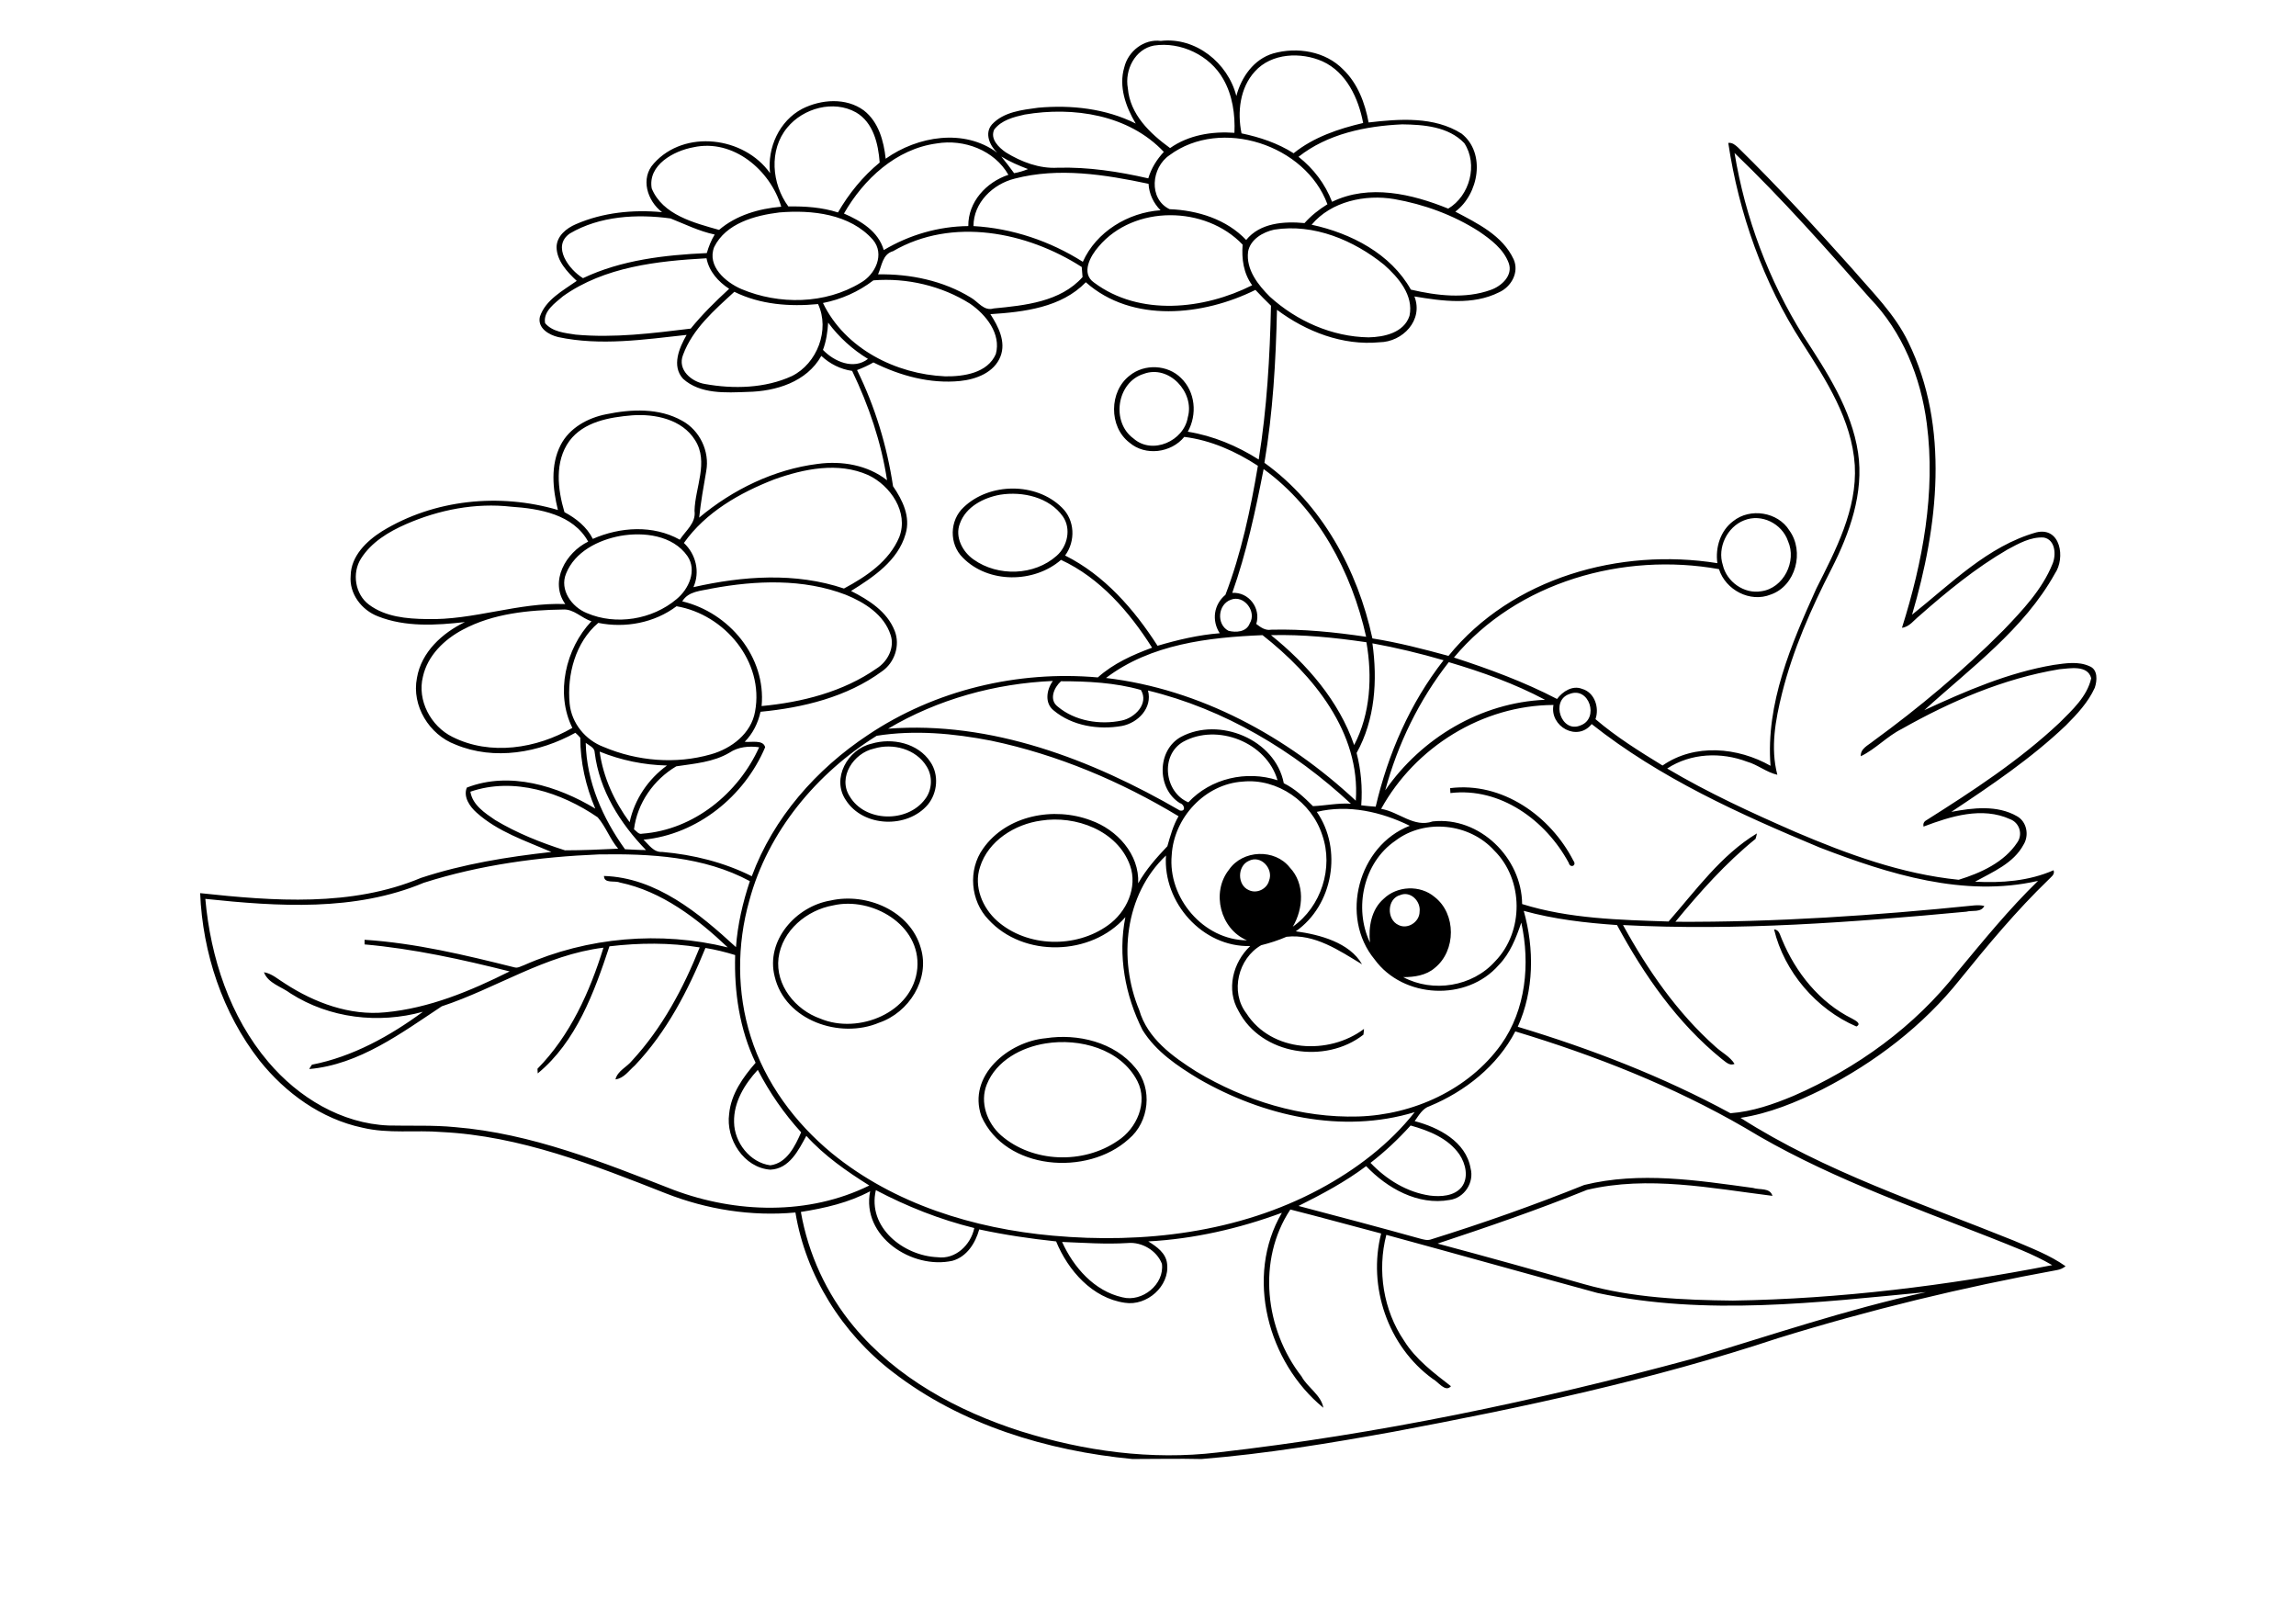 <?xml version="1.0" encoding="utf-8"?>
<!-- Generator: Adobe Illustrator 21.0.2, SVG Export Plug-In . SVG Version: 6.00 Build 0)  -->
<svg version="1.2" baseProfile="tiny" id="Layer_1" xmlns="http://www.w3.org/2000/svg" xmlns:xlink="http://www.w3.org/1999/xlink"
	 x="0px" y="0px" viewBox="0 0 842 595" overflow="scroll" xml:space="preserve">
<g>
	<path d="M383.5,382.6c-8.9,1.4-18.1,6.3-21.6,15c-2.7,6.6,0.1,14.2,5.2,18.7c11.6,10.1,30.2,10.7,42.8,2c7-4.5,11.2-14.1,7.2-21.9
		C411,384.6,395.9,380.6,383.5,382.6 M383.5,380.7c11.7-1.8,25.2,1.4,32.9,10.9c6.4,7.6,5.1,19.8-2.5,26.1
		c-15.1,13.7-45.2,11.5-54-8.4C354.7,394.4,369.9,381.9,383.5,380.7 M650.6,340.8c2,0.1,2.2,2.3,2.9,3.7c5,12.1,13.8,23.1,25.7,29
		c1,0.6,3.7,1.8,1.6,2.9C666.1,370.1,654.3,356.3,650.6,340.8 M305.5,332c-9.6,1.7-18.7,9.2-20,19.3c-1.2,9.9,6.2,19,15.3,22.2
		c14,5.9,34.1-2.2,35.6-18.4C337.8,339.1,319.7,328.7,305.5,332 M304.6,330.2c13.2-3,29.3,3.8,33.1,17.5
		c3.4,11.4-4.4,23.6-15.3,27.3c-14.4,6.1-34.5-0.8-38.3-16.9C280.7,344.9,291.9,332.3,304.6,330.2 M531.8,289
		c19.1-2.4,36.8,10.2,45.2,26.6c1.4,1.8-1.2,2.9-1.7,0.8c-8.4-15.6-25.1-27.8-43.4-25.6C531.9,290.4,531.8,289.4,531.8,289
		 M320.5,274.5c-7.4,1.6-13.4,10.5-8.9,17.5c5.6,9.5,21.1,9.8,27.6,1.1c2.7-3.4,2.9-8.5,0.6-12.1
		C335.9,274.6,327.4,272.4,320.5,274.5 M319.6,272.7c7.6-2.3,17.1-0.2,21.6,6.7c3.2,4.7,2.6,11.3-0.9,15.6
		c-7.5,8.9-23.7,8.4-30.1-1.6C304.8,285.5,310.9,274.7,319.6,272.7 M389.5,455.4c4.2,9.3,11.8,18,22.1,20.3
		c7.3,1.9,15.5-4.8,14.5-12.3c-1.9-4.9-7.4-8.1-12.6-7.6C405.4,456.3,397.4,455.7,389.5,455.4 M321.2,436.4
		c-3.2,13.7,10.2,24.1,22.6,24.6c6.6,0.9,12.2-4.5,13.5-10.7C344.7,447.2,332.6,442.4,321.2,436.4 M293.7,444.4
		c2.7,15.4,9.4,30,19.4,42c15.7,18.9,38.1,31,61.2,38.4c23.2,7.3,47.9,10.7,72.2,7.8c58.9-6.7,117.1-18.9,174.3-34.4
		c28.4-8.5,56.5-18.1,85.5-24.4c-39.9,3.8-80.8,8.8-120.5,0.3c-25.8-7-51.6-14.3-77.4-21.3c-3.4,13.1-1.1,27.6,6.5,38.8
		c4.3,6.9,10.9,11.8,17.2,16.7c-2.1,2.4-4.7-1.7-6.7-2.7c-16.4-11.9-23.9-33.8-18.9-53.3c-11.1-2.9-22.2-6-33.3-8.8
		c-12.3,18.6-9.3,44,4.1,61.2c2.2,4.1,7.2,6.8,8,11.5c-20.3-16.6-28.9-48.1-15.2-71.5c-15.7,5.8-32.3,9.6-49,10.5
		c3.1,1.9,6.5,4.3,6.9,8.2c1,8.2-7.4,15.6-15.5,14.3c-11.9-1.7-20.8-11.8-25.2-22.5c-9.5-1-18.9-2.4-28.2-4.4
		c-1.4,5-4.5,10-9.8,11.5c-14.8,3.3-33.5-8.9-30.2-25.5C311.3,441,302.5,443,293.7,444.4 M517.3,412.7c-4.5,5-9.4,9.6-14.7,13.7
		c5.8,6.1,13.4,10.8,21.8,12c4,0.5,8.9,0.2,11.6-3.1c2.7-3.5,1.5-8.6-0.8-12C531.1,417.4,524.1,414.6,517.3,412.7 M269.2,411.5
		c0.1,7.4,5.8,14.8,13.3,15.8c6.1-0.8,9.1-7.1,11.3-12.1c-6.3-6.9-11.6-14.6-15.9-22.9C273.1,397.5,269,404.1,269.2,411.5
		 M555.7,378.2c-6.6,12.7-18.4,22-31.4,27.4c-2.6,0.8-4,3.4-5.5,5.5c8.8,2.3,18.8,7.5,20.5,17.3c1.4,5.2-2.3,10.9-7.7,11.6
		c-11.6,2.1-22.9-4.3-30.6-12.4c-7.7,5.8-16.2,10.3-24.8,14.6c14.8,3.9,29.6,7.8,44.3,11.9c1.5,0.4,3,0.9,4.5,0.3
		c18.9-5.9,37.6-12.5,56-19.9c20.3-5,41.5-1.7,61.9,1.1c2.4,0.8,6.2-0.2,7.1,2.9c-22.4-2.8-45.6-7.5-68-2.2
		c-18,7.3-36.4,13.6-54.8,19.7c18,4.8,35.9,9.8,53.8,14.9c17.7,5,36.2,5.8,54.5,6c39.3-0.6,78.5-5.5,117.1-13
		c-7.2-4.2-15.2-7.1-22.9-10.2c-30.5-12-61.6-23-89.7-40.1C613.6,398.3,584.9,387,555.7,378.2 M513.5,328.2c-4.9,1.3-5.1,9-0.6,11
		c3.4,1.7,7.7-1.2,7.7-4.9C521.1,330.5,517.3,326.6,513.5,328.2 M457.9,315.7c-4.2,1.9-4.2,8.9,0.1,10.7c2.9,1.4,6.6-0.4,7.4-3.5
		C467.1,318.6,462.4,313.3,457.9,315.7 M155.4,323.7c-25.3,10.6-53.5,8.7-80.1,5.9c1.9,21.5,9,43.2,23.1,59.8
		c11,13,26.8,22.6,44.1,23.3c8.1,0.2,16.3-0.2,24.4,0.6c28,2.3,54.2,12.9,80.1,23c22.9,8.6,49.5,9.4,71.8-1.6
		c-8.3-5.2-16.5-10.9-23.1-18.2c-2.9,5.3-6.2,12.1-13.2,12.4c-9.7-0.7-16.4-11.2-15.1-20.5c0.7-7.3,5.1-13.4,9.7-18.7
		c-5.9-12.3-7.9-26-7.5-39.5c-3.6-1.1-7.2-2-10.9-2.6c-6.3,15.5-14.2,30.8-25.9,43.1c-2.2,1.9-4,4.7-7.1,5.1
		c0.8-3.2,4.2-4.5,6.1-6.9c11-11.9,18.8-26.5,24.8-41.5c-11-1.8-22.1-1.7-33.1-0.4c-5.6,16.9-12.2,35-26.3,46.6
		c0-0.4-0.1-1.3-0.1-1.7c12-12.2,19.2-28.2,24.2-44.4C200,350.1,182,362.4,162,369c-14.8,9.8-30.3,21.4-48.6,23
		c0.2-0.4,0.7-1.2,1-1.6c14.9-2.9,28.6-10.5,40.7-19.4c-16.3,4.5-34.2,2.4-48.5-6.7c-3.3-2.5-8.3-3.7-9.8-7.8c3,0.5,5.3,2.7,7.8,4.2
		c10.8,7,23.7,11.8,36.7,10.5c16.1-1.5,31.2-7.8,45.6-15c-17.5-4.4-35.2-8.3-53.2-9.9c0-0.4,0-1.3,0-1.7
		c18.6,1.2,36.9,5.6,54.9,10.1c1.3,0.4,2.4-0.4,3.6-0.8c23.3-10.3,50-12.6,74.7-6.5c-11.2-10.6-24.2-20.6-39.6-23.8
		c-1.9-0.8-5.8,0.5-5.8-2.4c19.2,0.6,34.9,13.7,48.4,26.1c0.6-8.3,2.5-16.4,5.1-24.2c-16.9-9.1-36.6-10.1-55.4-9.8
		C197.8,314.2,176.1,317.1,155.4,323.7 M511.7,308.3c-11.7,8-15.3,24.7-9.3,37.3c-0.6-5.7,0.5-12.1,5-16c4.9-4.8,13.4-5.2,18.7-0.7
		c8,6.2,7.9,19.7,0.1,26c-3.2,2.8-7.6,3.4-11.6,3.4c10.9,5.8,25.4,3.5,33.7-5.8c10.6-10.9,10.5-29.9-0.3-40.6
		C538.9,301.8,522.4,300.1,511.7,308.3 M381.8,300.9c-9.6,1.3-19.4,7.4-22.4,17c-2.4,7.2,0.9,15,6.3,19.8c11,9.7,28.8,10.1,40.6,1.6
		c6.8-4.8,11-13.9,8.1-22C409.8,304.5,394.4,298.9,381.8,300.9 M482.9,297.7c9.5,13.7,6,34.2-7.7,43.8c8.8,1.2,19.7,4.1,24.3,12.1
		c-8.3-5-17.4-11.3-27.7-10.1c-3,1.3-6.1,2.3-9.3,3.1c-8.4,4.8-11.5,17.1-5.4,25c9.2,14.3,30.2,15.4,43.1,5.7c0,0.5-0.1,1.5-0.2,2.1
		c-13.9,10.9-37.4,7.5-45.8-8.7c-4.6-7.8-2.1-17.8,4.3-23.8c-17.5,0.5-32.1-16-30.9-33.2c-15.2,14.4-17.6,38-9.8,56.7
		c3,10.4,12.2,17,20.9,22.5c17.8,10.7,38.5,17.1,59.4,16.5c20.1-0.6,40.5-9.8,52.4-26.4c9.1-12.8,10.7-29.6,7.4-44.7
		c-1.9,5.6-4.1,11.3-8.3,15.6c-11.7,13.4-35,12.3-45.5-2.1c-12.9-15.6-6-41.7,12.9-49C506.6,297.7,494.5,294.9,482.9,297.7
		 M172.5,290.3c0.8,4.9,5.3,7.8,9.1,10.4c8,4.8,16.8,8.3,25.6,11.1c6.5,0,13-0.3,19.5-0.6c-3-3.5-4.5-8-7.5-11.5
		C205.9,290.6,188.5,284.8,172.5,290.3 M429.7,313.5c-1.5,15.7,11.6,31.2,27.6,31.3c-9.8-4.1-13.2-17.6-6.6-25.9
		c5-7.3,16.8-7.8,22.3-0.8c5.6,5.9,5,15.1,1.1,21.7c10.4-7.3,15-21.6,10.8-33.6c-3.9-12.1-16.4-20.9-29.2-19.6
		C441.9,287.5,430.5,299.8,429.7,313.5 M219.9,275.6c1.3,9.4,5.4,18.3,11,25.9c1.8-8.4,6.8-15.8,13.7-20.8
		C236.1,280.5,227.8,278.8,219.9,275.6 M267.5,276c-5.9,3.5-12.9,4-19.5,5c-8.3,4.9-14.3,13.5-15.5,23.1c0.9,0.6,1.7,2,3,1.6
		c18.9-1.4,35.3-14.8,42.9-31.7C274.7,273.5,270.8,273.8,267.5,276 M214.8,272.4c0.3,14.2,6.2,27.6,14.4,39c2.6,0.1,5.1,0.3,7.7,0.3
		c-9.5-9.8-17.1-21.9-18.8-35.7C218.1,274.1,216.1,273.4,214.8,272.4 M433.9,272c-8.5,4.9-6.9,18.5,1.9,22.2
		c8.2-8.8,21.3-11.8,32.7-8.1C464.5,272.2,446.4,265.1,433.9,272 M321.5,269.8c-22,13.7-39.9,35.1-46.7,60.4
		c-4.6,16.2-4.6,33.8,0.5,49.9c5.3,16.9,16.2,31.6,29.8,42.8c22.8,18.6,52,27.6,81,30.2c33.3,3,68.1-1.1,97.9-17.1
		c13.2-7.1,25.5-16.4,34.8-28.2c-26.6,8.1-55.6,1.4-79.2-12.2c-7.8-4.7-15.7-10-20.6-17.9c-6.4-12.7-9.1-27.4-6.3-41.4
		c-12.5,14.3-37.4,14.9-50.2,0.9c-6.6-6.8-7.6-18.2-2-26c8.6-12.3,26-15.5,39.5-10.4c9.6,3.4,17.9,12.4,17.4,23.1
		c2.9-5.1,6.7-9.4,10.7-13.6c1.1-3.8,2.1-7.6,4.1-11c-21.2-12.8-44.4-22.6-68.7-27.7C349.6,268.9,335.4,267.6,321.5,269.8
		 M506.5,296.6c6.6,1.1,12,7,18.9,4.6c17.2-1.9,32.7,13.4,32.8,30.3c17.3,5.4,35.7,5.8,53.7,6.4c10-11.4,19.3-24.4,32.4-32.3
		c-0.1,0.5-0.3,1.5-0.5,2c-11,8.9-20.4,19.5-29.4,30.4c36.6,0.2,73.2-2.3,109.6-6c1.3-0.1,2.5-0.1,3.7,0.2c-1.2,2.5-4.5,1.5-6.6,2.1
		c-41.8,3.9-83.9,7.1-125.9,4.9c9,16.4,19.9,32.2,34,44.7c2.3,2.1,5.2,3.5,6.9,6.2c-1.9,0.9-3.4-0.9-4.7-1.8
		c-16.3-13.2-28.5-30.8-38.4-49.1c-11.5-0.8-23-2.1-34.2-5.2c3.9,13.9,3.8,29.2-2.2,42.5c26.9,8.1,53.3,18.3,78,31.7
		c8.1-0.6,15.8-3.3,23.2-6.4c23.2-10.1,44.4-25.4,60-45.4c9.5-11.4,18.9-23,29.6-33.4c-27.1,6.2-54.8-2.5-80-12.2
		c-29.3-12.2-58.7-25.5-83.7-45.3c-5.2,6.6-15.5,0.9-14-7C543.7,258.6,519,273.9,506.5,296.6 M575.5,254.5c-7,2.4-2.9,14.5,4.1,11.5
		C586.6,263.5,582.8,251.5,575.5,254.5 M389.1,249.8c-2.6,2.3-4.5,6.8-1.2,9.3c6.3,5.3,15.5,6.8,23.5,5.1c4.8-1,10-6.2,7-11.2
		C409,250.3,398.9,249.8,389.1,249.8 M325.7,267.2c37.8-2.9,74.7,11.3,107,30c2.3,0.5,1.7-2.3,0-2.7c-8.5-5.3-8.5-19.4,0.4-24.3
		c14-7.5,34.6,0.9,37.7,17c4.1,2,7.5,5.2,10.7,8.4c4.6-0.2,9.2-1.2,13.9-0.9c-21-19.5-46.4-34.7-74.4-41.5c1.7,6.4-3.7,11.9-9.6,13
		c-8.5,1.5-18.2,0-25-5.7c-3.4-2.7-2.6-7.6-0.3-10.8C365,250.6,343.9,256.4,325.7,267.2 M531.3,242.8c-10.9,13.9-18.7,30-23.3,47
		c13.3-19.2,35.1-32.2,58.6-33.2C555.5,250.7,543.5,246.4,531.3,242.8 M503.3,235.9c1.9,13.5,1,28-5.8,40.2
		c1.6,6.2,2.2,12.7,1.7,19.2c1.8,0.2,3.6,0.4,5.3,0.5c4.5-19.3,12.6-38,24.9-53.7C520.8,239.6,512.1,237.5,503.3,235.9 M466.1,232.9
		c13.2,10.6,24.9,24.1,30.5,40.3c6-11.5,6.7-25.1,4.5-37.7C489.5,233.8,477.8,232.6,466.1,232.9 M405.6,248.6
		c34.6,4.1,66.4,21.5,91.6,45c1.8-25-15.7-46.2-34.2-60.7C443.2,233.7,421.9,236.2,405.6,248.6 M169.7,230.9
		c-6.8,3.6-12.9,9.5-14.6,17.2c-2.2,8.7,2.9,18.2,10.8,22.1c13.9,7,30.9,4.3,44-3.3c-6.3-12.6-2.5-29.1,7-39.1
		c-3.6-1.1-6.5-4.6-10.5-4.3C193.9,223.7,180.9,224.9,169.7,230.9 M248.1,222.3c-8.1,6.1-18.8,8.1-28.7,6.1
		c-8.4,7.1-11.5,19-10.5,29.6c0.7,7.2,5.8,13.4,12.5,15.9c12.3,5.2,26.4,6.4,39.3,2.7c7.5-2.1,14.8-7.6,16.2-15.7
		C280.3,242.7,265.8,225.3,248.1,222.3 M451.4,219.9c-4.8,1.7-5.4,9-0.9,11.4c2.7,0.7,6.6,0.5,7.8-2.7
		C461,224.3,456.2,218,451.4,219.9 M261,215.8c-3.9,0.9-8.5,0.9-10.8,4.7c17.2,4.1,30.8,20.4,29.1,38.4c14.8-1.4,29.9-5.2,42.2-13.8
		c4-2.5,6.7-7.6,5.1-12.3c-2.4-7.4-9.5-11.9-16.4-14.7C294.6,212.1,277.2,212.8,261,215.8 M227.5,196.5c-8.1,1.5-16.7,5.8-19.9,13.8
		c-2.5,6,2.1,12.3,7.6,14.5c10.7,4.6,24,2.4,32.9-5.1c4.5-3.7,7.6-10.5,4-15.8C246.7,196.2,236,195,227.5,196.5 M639.6,190.8
		c-6.2,2.4-9.9,10-7.8,16.4c1.4,6.1,7.8,10.7,14.1,9.6c8.2-1.1,13.1-11,9.8-18.4C653.5,192,646,188.2,639.6,190.8 M148.9,192.2
		c-6.4,2.8-12.7,6.6-16.5,12.6c-3.4,5.3-2.2,13.1,2.9,16.9c6,4.5,13.8,5.2,21.1,5.3c17.2,0.5,33.7-6.2,50.9-5.5
		c-5.9-8.3,0.2-18.9,8.4-22.9c-5.5-10-17.8-12.1-28.2-12.8C174.4,184.3,161,186.9,148.9,192.2 M366.8,181.4
		c-6.1,1.1-12.6,4.4-14.8,10.6c-1.9,4.9,1,10.4,5.1,13.2c8.9,6.3,22.2,5.9,30.4-1.4c4-3.5,5.4-9.9,2.3-14.4
		C384.8,182.3,375,180.1,366.8,181.4 M451.9,217.4c6.1-0.4,10.6,5.7,8.8,11.4c1.6,1.2,3.3,2.5,5.5,2.1c11.7-0.3,23.3,0.9,34.8,2.6
		c-5.3-23.7-17.6-47-37.6-61.5C460.4,187.4,457.1,202.7,451.9,217.4 M283.9,175.8c-12.6,4.9-25.1,12-33.1,23.3
		c4.4,4.1,6,10.6,3.5,16.2c18.1-4.1,37.4-5.5,55.2,0.5c8.2-4.4,16.6-10,20.3-18.9c3.5-9.1-3.3-18.9-11.4-22.7
		C307.4,169.3,294.8,171.9,283.9,175.8 M208.8,161.7c-5.5,7.6-4.3,17.7-1.8,26.1c4.3,2.3,8.2,5.4,10.4,9.8c10-4.4,22.1-5.2,31.9,0.3
		c2.2-3.4,6-6.1,5.4-10.6c0.2-8.6,5.3-17.9,0.2-25.9c-4.8-7.7-14.7-9.7-23.1-9.1C223.5,153,214.1,154.6,208.8,161.7 M419.4,137.1
		c-9.9,3.1-12,17.7-3.7,23.7c6.9,6.1,18.5,0.9,19.9-7.8C438.2,143.9,428.7,133.6,419.4,137.1 M303.7,118.3c-0.2,3.4-0.7,6.8-1.9,10
		c4.1,4.3,11.3,7.4,16.5,3.3C312.7,128.2,307.7,123.7,303.7,118.3 M250.5,130.1c-2.2,5.5,3.1,9.9,8,10.7c10.5,1.9,22.1,1.6,31.9-2.9
		c9.3-4.6,14-17,9.6-26.4c-10.4,1-21.2,0.2-30.7-4.5C262,113.7,254,120.6,250.5,130.1 M363.2,115.2c2.9,4.5,5.8,10.1,3.7,15.5
		c-2.3,5.9-8.9,8.4-14.8,9c-11,1.1-22-1.9-31.8-6.8c-1.9,1.1-3.9,2-6,2.8c6.6,13.4,11,27.9,13.2,42.6c3.5,5.1,6.5,11.2,4.6,17.5
		c-2.8,9.8-11.8,15.8-20,20.9c6.5,3.3,13.2,7.5,16,14.6c2.1,5.3,0,11.7-4.7,14.9c-12.8,9.4-28.9,13.3-44.5,14.8
		c-0.9,4.1-2.8,8-5.8,11c2.3,0.3,6.8-0.9,7.5,2c-7.6,18-24.9,32-44.6,33.9c2,1.9,3.7,4.7,6.9,4.5c11.4,1,22.6,3.8,32.8,8.9
		c7.9-21.4,23.7-39.3,42.6-51.8c24.6-16.5,54.9-23.7,84.3-21.1c5.7-5.1,12.8-8.3,19.9-10.9c-8.3-13.1-19.1-25.6-33.4-32.2
		c-9.9,8.6-26.7,8.7-36-0.8c-5.1-5-4.9-13.7,0.3-18.5c9.5-9.1,26.6-9.2,36,0.1c4.8,4.6,5.1,12.3,1.2,17.6
		c14.4,7.2,25.3,19.7,33.9,33.1c7.4-2.2,15.1-4,22.8-4.6c-3-4.7-2.2-10.5,2.1-14.1c5.8-15.2,9.2-31.2,11.9-47.3
		c-8.1-5.3-17.3-9.4-27-10.6c-4.8,5.9-14.3,7.1-20.1,2.1c-7.6-5.8-7.5-18.8,0.1-24.6c5.4-4.4,13.9-4,18.8,0.9
		c5.3,5.1,6,13.4,2.5,19.7c9.3,1.5,18.1,5.2,26,10.2c3-18.7,4.1-37.6,4.5-56.4c-2-1.9-3.8-3.8-5.7-5.8c-19.1,9.5-45.2,12.3-62.2-2.8
		C389.2,112.8,375.5,114.4,363.2,115.2 M301.8,111.1c8.1,16.8,26.8,26.1,44.8,26.9c6.8,0.1,15.6-1.2,18.6-8.2
		c2-7.4-3.6-14.4-9.4-18.4c-10.4-6.6-23.3-9.6-35.5-8.6C314.8,107,308.5,109.8,301.8,111.1 M206.5,108.6c-2.9,2.5-7.4,5.5-6.6,9.9
		c2.7,3.2,7.3,3.6,11.2,4.2c14.1,1.3,28.2-0.5,42.2-2.2c4.3-5.3,9.1-10,14.1-14.6c-4-2.6-7.4-6.4-8.3-11.2
		C241.1,95.7,221.7,97.8,206.5,108.6 M327.5,92.1c-3.9,1.1-4.1,5.4-5.5,8.5c11.8-0.2,23.9,2.3,34,8.5c2.7,1.5,4.8,5.1,8.4,4
		c11.4-1.1,24.5-2.4,32.6-11.5c-0.1-1.2-0.2-2.4-0.3-3.7C376.6,85,349.2,79.5,327.5,92.1 M467.3,84.2c-4.2,0.9-8.8,3.6-9.6,8.1
		c-0.8,6.6,3.7,12.2,8,16.5c9.8,8.9,22.8,14.7,36.2,14.9c5.7-0.1,13-1.7,15-7.9c1.6-7.5-4.1-14.1-9.3-18.7
		C496.5,88.1,481.8,81.9,467.3,84.2 M402.9,90.4c-3,3.4-6.6,9.8-1.7,13.2c16.7,12.5,40.3,9.9,58,1c-3.2-4.4-3.9-9.7-3.5-14.9
		C442.1,75.4,415.9,75,402.9,90.4 M209,85.6c-6.8,4.7-0.3,13.3,4.8,16.4c14.1-6.7,30-8.5,45.4-9.2c0.7-2.4,1.6-4.7,2.9-6.8
		c-5.7-1.2-10.9-3.8-16.2-5.9C233.5,78.4,219.9,79.2,209,85.6 M285.8,77.9c-9,1.1-19.6,4-23.9,12.7c-2.7,7,4.2,12.9,10,15.4
		c13.8,5.8,30.7,5.6,43.7-2.3c5.4-3,9-10.5,4.5-15.8C311.7,78.4,297.7,76.9,285.8,77.9 M481,82.4c14.4,3.1,29,10.6,36.4,23.8
		c9.5,2.2,19.9,3.5,29.3,0.1c4-1.4,8.2-5.3,6.6-9.8c-1.9-5.2-6.6-8.7-11-11.7c-9.4-6-20.1-9.9-31-11.8
		C500.7,71.2,488.2,73.8,481,82.4 M372.1,65.5c-8,2-15.1,8.8-15.1,17.4c14.2,0.8,28.1,5.5,40.1,13.1c4.9-11,16.6-18.1,28.5-18.9
		c-2.6-2.6-4.2-6-4.4-9.7C405.2,64,388.2,61.3,372.1,65.5 M367.2,57.4c1.6,2,3.2,4,4.7,6.1c1.7-0.3,3.4-0.8,5.1-1.5
		C373.6,60.7,370.3,59.3,367.2,57.4 M636.1,56.1c3.9,23.7,12.5,46.6,25.2,67c8.6,13.2,17.7,27,20.1,42.9c2.2,14.8-3.1,29.5-9.7,42.5
		c-7.5,14.6-14.2,29.8-18.2,45.8c-2.4,9.7-4.3,19.9-1.7,29.8c-4-0.9-7.2-3.7-11.1-4.8c-9.5-3.6-20.6-3.2-29.3,2.5
		c15,8.9,30.9,16.2,46.9,23.2c19.2,8.2,39.1,15.5,60,17.6c8.1-2.5,16.7-6.4,21.5-13.7c2.1-3,0.8-7.2-2.6-8.5
		c-10.3-4.7-21.8-1.1-31.8,2.7c-0.2-1,0.1-1.8,1-2.3c17.1-10.8,34.1-21.9,48.9-35.8c4.7-4.7,10.1-9.6,11.6-16.3
		c-1.3-5-7.9-3.6-11.7-3.3c-20.5,3.4-39.9,11.8-57.8,21.9c-5.4,2.7-9.6,7.4-15,10c-0.2-2.8,2.7-4,4.5-5.5
		c16.9-12.3,33-25.8,47.8-40.7c7-7.3,14.2-14.9,18-24.3c1.4-3.3,1.1-8.9-3.2-9.7c-4.8-0.3-9.2,2.2-13.3,4.4
		c-11.7,6.8-22.2,15.4-32.3,24.3c-2,1.6-3.7,4.1-6.4,4.4c7.6-24.1,12.4-49.6,9.1-74.9c-2.2-17-8.9-33.6-20.9-46
		C669.6,91,653.6,72.9,636.1,56.1 M239,69.1c4,9.7,15.5,12.6,24.7,15.2c6.3-5.4,14.6-7.8,22.8-8.5c-4-13.4-17.6-25-32.2-21.8
		C247.1,55.3,237.5,60.5,239,69.1 M343.5,52.6c-14.9,2-26.8,13.1-34,25.7c6.2,2.7,12.6,6.5,14.6,13.4c9.4-5.6,20.1-8.7,31-8.8
		c-0.1-8.9,6.6-16.1,14.7-18.8C364.7,55.1,353.5,50.9,343.5,52.6 M428.9,56.9c-6.7,4.5-7.8,16,0,19.8c10.3,0.4,20.9,3.7,28.1,11.3
		c5.1-6.3,13.9-6.9,21.4-6.2c2.4-2.7,5.3-5,8.4-6.9C478.8,53.1,447.8,42.9,428.9,56.9 M476.2,57.5c5.5,4.3,9.8,10,12.3,16.5
		c13.6-6.6,29.3-2.9,42.6,2.5c7.9-4.7,11-16.2,5.9-24c-5.8-6.1-14.9-6.8-22.8-6.9C500.8,46.2,486.8,49.1,476.2,57.5 M364.6,47.5
		c-1.6,3.5,1.7,6.6,4.3,8.4c5.7,3.5,12.3,6,19,5.6c11.2-0.3,22.3,1.4,33.2,3.9c1.1-3.7,3.1-6.9,5.7-9.7
		c-12.9-13.7-33.2-16.7-51-13.7C371.8,42.9,367.3,44,364.6,47.5 M288.7,46.8c-6.8,8.2-5.7,20.6,0.4,28.9c6.1-0.1,12.3,0.3,18.2,2.2
		c4-6.9,9.1-13.2,15.3-18.3c-0.5-6.8-2.3-14.7-8.7-18.4C305.7,36.6,294.6,39.6,288.7,46.8 M460.2,26.2c-5.5,6-6.5,14.9-4.9,22.7
		c6.7,1.4,13.3,3.6,19.1,7.3c7.3-5.9,16.5-9,25.5-11.1c-1.7-9-6.1-18.6-14.9-22.6C477.1,19,466.3,19.4,460.2,26.2 M423.2,16.7
		c-7,1.3-10.8,9-9.6,15.6c0.8,9.7,8.1,16.6,15.5,22c6.8-4.8,15.4-6.2,23.6-5.6c0.3-6.7-0.7-13.8-4.1-19.7
		C443.7,20.3,433,15.2,423.2,16.7 M412.3,24.7c1.4-5.9,7.2-10.5,13.4-9.7c12.7-1.5,24.6,8,27.7,20.2c1.8-6.9,6.4-13.5,13.5-15.6
		c8.8-2.5,19.2-0.8,25.7,5.9c5.3,5.1,8,12.3,9.3,19.4c11.3-1.3,24-2.3,34.1,4.1c9,7.1,6.3,22.2-2.3,28.6c8.1,4.3,17.3,8.7,21.4,17.5
		c2.1,4.8-0.9,10.1-5.4,12.1c-9.6,4.8-20.8,3.2-31,1.5c3.4,8.7-4.3,16.7-12.8,16.8c-13.5,1.3-26.9-3.9-37.6-11.9
		c-0.4,18.8-1.5,37.6-4.6,56.1c21.1,15.2,34.2,39.4,39.6,64.4c9.5,1.5,18.7,3.9,27.9,6.4c23.3-28.7,62.9-39.7,98.6-34
		c-0.8-5.7,1.1-11.9,5.8-15.4c6.2-5,16.4-3.4,20.6,3.4c5.6,7.7,2.4,20.3-6.8,23.5c-7.6,3.1-16.6-1.7-19-9.3
		c-35-6.3-74,4.6-97.2,32.4c12.9,4.2,25.7,8.9,37.8,15.2c2.1-2.8,5.7-5.1,9.2-3.7c4.6,1.3,6.4,6.9,4.9,11.1
		c7.6,6.5,16.1,11.8,24.6,17c11.8-8.2,27.6-6.7,39.6,0.1c-1.8-22.8,7.6-44.6,16.8-65c7.1-14.1,15-29,14.1-45.2
		c-1.1-16.7-10.5-31.2-19.3-44.9c-14.3-22.1-23.2-47.4-27.1-73.3c1.5-0.2,2.6,0.8,3.6,1.7c14.6,14.3,28.4,29.4,42,44.6
		c7.3,8.5,15.5,16.5,20.4,26.7c15.3,31.2,10.9,67.8,1.4,100c14.2-11.3,27.8-25.2,45.6-30.2c8.9-2.1,10.7,9.4,6.8,15.1
		c-11.4,20.5-30.9,34.6-47.9,50.1c15.2-7,30.8-13.8,47.5-16.6c4.3-0.6,9-1.4,13.1,0.5c3.1,1.2,2.8,5.3,1.9,7.9
		c-2.4,5.3-6.5,9.7-10.6,13.8c-12.7,12.1-27.4,22-42,31.7c7.9-1.5,16.8-2.6,24.1,1.6c3.6,2,4.5,7,2.4,10.4
		c-3.7,6.9-11.3,10-17.8,13.6c9.7,0.5,19.7-0.2,28.8-4.2c0.6,1.6-1,2.5-1.9,3.5c-11.7,11.3-22.1,23.8-32.3,36.4
		c-13.6,17.1-31.3,30.6-50.7,40.5c-9.5,4.7-19.4,8.8-29.9,10.4c31,19.8,66.3,31.3,100.2,45c6.5,2.8,13.2,5.3,19,9.4
		c-0.9,0.7-1.9,1.2-3.1,1.4c-34.6,6.3-68.8,14.6-102.4,25C605.8,506,558.5,516.1,511,525c-23.3,4.2-46.7,8.1-70.4,10
		c-8.4-0.2-16.9,0-25.3,0c-31.2-3-62.8-12.5-87.9-31.9c-18.6-14.2-31.9-35.4-35.7-58.5c-16.1,1.5-32.5-1.1-47.5-7
		c-26.4-10.4-53.5-21.1-82.2-22.5c-9.7-0.8-19.5,0.7-29.1-1.6c-15.1-3.2-28.2-12.7-37.7-24.6c-13.6-17.4-20.9-39.5-21.8-61.4
		c26.9,2.9,55.5,5.1,81-5.6c15.5-5.1,31.6-7.7,47.8-9.5c-9.5-4.1-19.6-7.4-27.4-14.4c-2.5-2.2-5-5.8-3.6-9.2
		c15.7-6.1,33.3-0.6,47.1,7.7c-3.5-8.2-5.5-17.1-5.5-26c-0.4-0.5-1.3-1.4-1.8-1.8c-13.2,7.3-29.7,10.3-44,4.3
		c-9.6-3.6-16.1-14.2-14.1-24.4c1.6-9.5,9.3-16.5,17.6-20.5c-10.6,1.2-21.8,1.9-31.9-2.1c-6-2.3-10.6-8.3-10-14.9
		c0.1-7.2,5.8-12.7,11.5-16.3c19.1-11.7,43.1-14.1,64.5-7.8c-1.9-7.7-2.8-16.4,1-23.8c3.2-6.3,10-10,16.7-11.3
		c9.2-1.9,19.4-2.4,27.9,2.4c6.4,3.5,10.1,11.2,8.8,18.4c-1,5.7-2,11.4-2.6,17.1c12.3-10.3,27.5-17.7,43.5-19.7
		c8.8-1.2,18.3,0.4,25.4,6c-2.1-13.9-6.7-27.4-12.8-40.1c-4.3-0.6-8.2-2.6-11.3-5.5c-5.4,9.6-16.7,13-27,13.2
		c-8,0.3-17.4,0.9-23.7-4.8c-4.3-4.7-1.4-11.4,1.3-16.1c-15.6,1.7-31.6,4.1-47.1,0.8c-3.4-0.8-7.7-3.3-6.7-7.5
		c2.1-6.2,8.4-9.5,13.5-13.1c-3.5-3.3-7.3-7.3-7.4-12.4c0.1-4.1,3.6-6.9,7.1-8.4c9.9-4.3,20.9-5.4,31.6-4.4
		c-5.4-4.1-8.1-12.4-3-17.9c11.3-12.6,33.1-9.8,42.6,3.6c-1.1-9.3,3.4-19.2,11.8-23.6c6.9-3.5,16.1-4.2,22.6,0.6
		c5.4,4.2,7.3,11.2,8,17.7c11.7-8.3,28.8-11.2,40.9-2.2c-2.7-2.6-4.8-7.1-1.9-10.4c4.3-4.6,11-5.3,16.9-6.1
		c12.2-1.1,24.8,0.3,35.8,5.8C412.8,39.1,410.2,31.7,412.3,24.7"/>
</g>
</svg>
